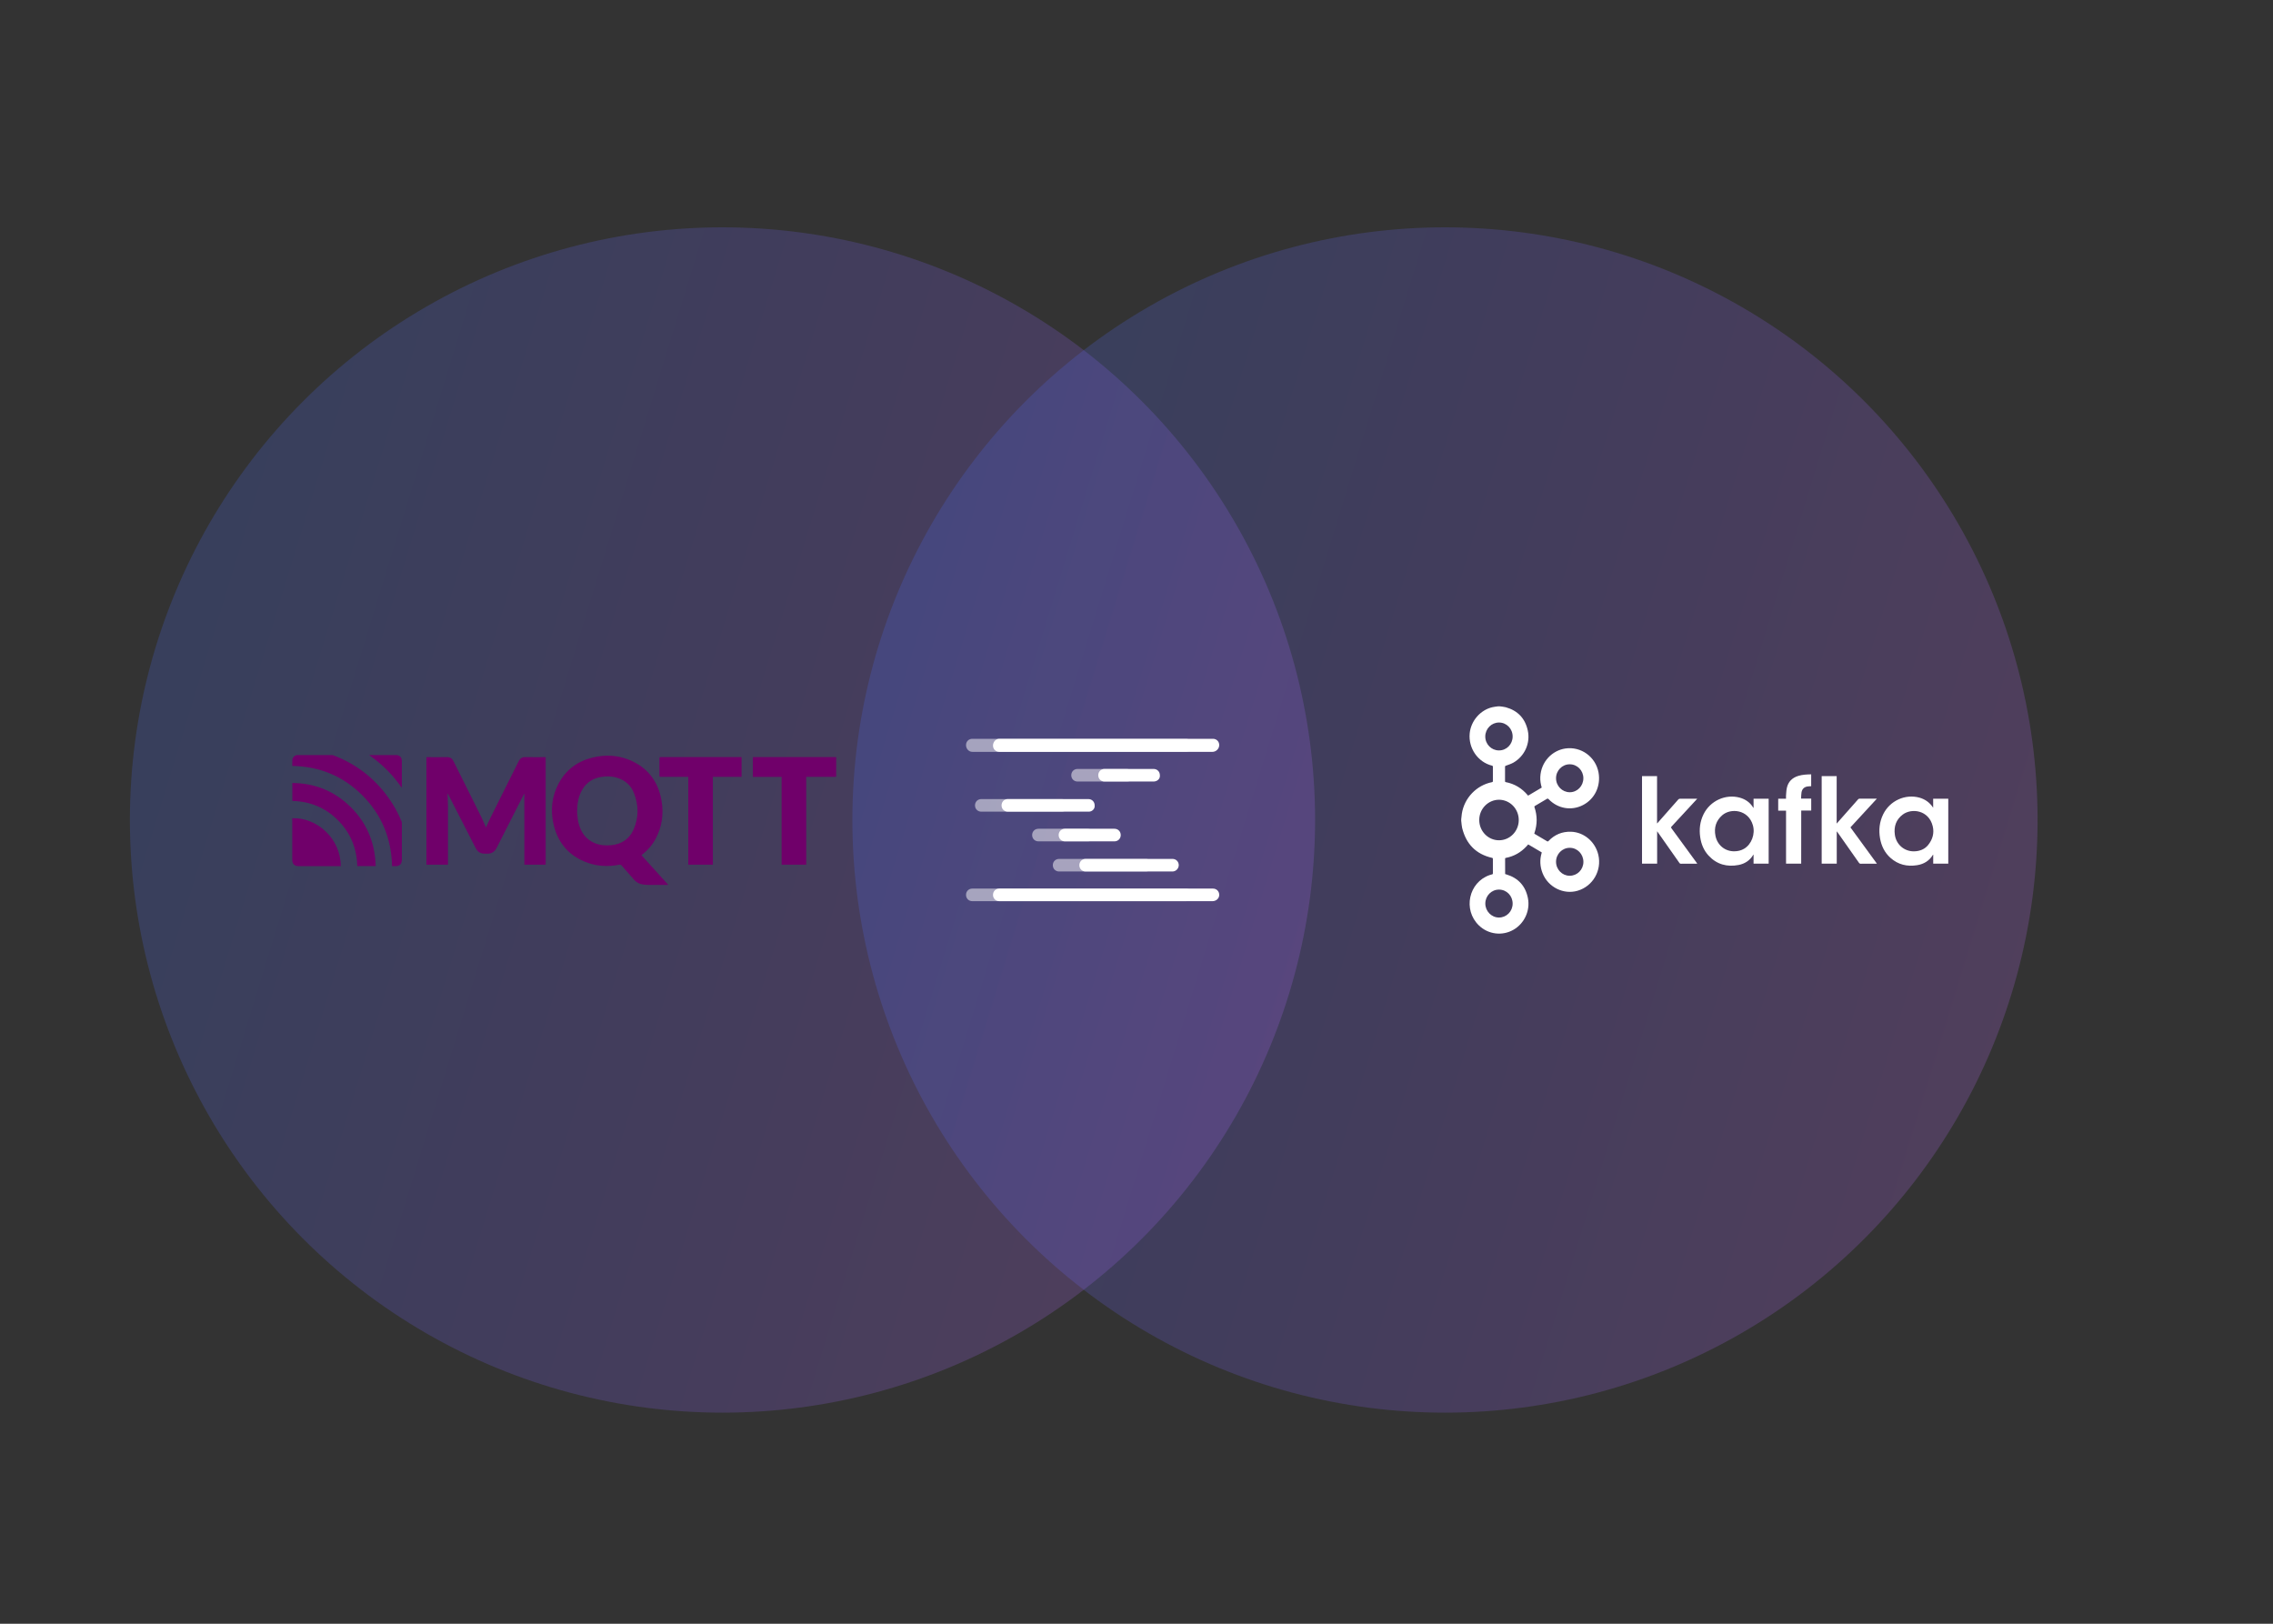 <svg width="280" height="200" viewBox="0 0 280 200" fill="none" xmlns="http://www.w3.org/2000/svg">
<rect x="0" y="0" width="280" height="200" fill="#333333" stroke="none"/>
<circle opacity="0.2" cx="89" cy="101" r="73" fill="url(#paint0_linear_2214_2742)"/>
<circle opacity="0.2" cx="178" cy="101" r="73" fill="url(#paint1_linear_2214_2742)"/>
<g clip-path="url(#clip0_2214_2742)">
<path d="M103.001 95.667C102.938 95.674 102.88 95.685 102.817 95.685C101.71 95.685 100.603 95.685 99.499 95.685C99.444 95.685 99.385 95.685 99.312 95.685C99.312 99.296 99.312 102.898 99.312 106.505C98.293 106.505 97.296 106.505 96.284 106.505C96.284 102.898 96.284 99.303 96.284 95.689C95.096 95.689 93.923 95.689 92.742 95.689C92.742 94.872 92.742 94.07 92.742 93.254C92.805 93.254 92.864 93.254 92.919 93.254C96.225 93.254 99.529 93.254 102.835 93.254C102.894 93.254 102.949 93.257 103.008 93.261C103.001 94.063 103.001 94.865 103.001 95.667Z" fill="#70006A"/>
<path d="M59.869 101.917C60.064 101.489 60.241 101.067 60.447 100.661C61.591 98.359 62.746 96.066 63.89 93.764C64.062 93.418 64.302 93.242 64.703 93.254C65.482 93.272 66.266 93.261 67.046 93.261C67.101 93.261 67.156 93.261 67.222 93.261C67.222 97.681 67.222 102.085 67.222 106.501C66.343 106.501 65.464 106.501 64.592 106.501C64.592 103.581 64.592 100.661 64.592 97.737C64.563 97.785 64.533 97.837 64.504 97.893C63.397 100.068 62.286 102.238 61.19 104.416C60.936 104.92 60.557 105.17 60.002 105.147C59.829 105.14 59.656 105.155 59.487 105.132C59.082 105.08 58.799 104.856 58.611 104.491C57.986 103.26 57.353 102.033 56.724 100.802C56.224 99.825 55.724 98.848 55.224 97.871C55.198 97.822 55.168 97.774 55.12 97.733C55.128 97.848 55.143 97.968 55.146 98.083C55.161 98.49 55.179 98.893 55.183 99.299C55.187 101.627 55.183 103.958 55.183 106.285C55.183 106.352 55.183 106.419 55.183 106.501C54.293 106.501 53.414 106.501 52.527 106.501C52.527 102.093 52.527 97.684 52.527 93.261C52.586 93.261 52.641 93.261 52.7 93.261C53.487 93.261 54.275 93.272 55.062 93.257C55.455 93.25 55.698 93.418 55.864 93.757C56.404 94.854 56.956 95.943 57.5 97.039C58.111 98.262 58.725 99.482 59.328 100.709C59.501 101.063 59.648 101.429 59.807 101.791C59.829 101.828 59.847 101.869 59.869 101.917Z" fill="#70006A"/>
<path d="M79.019 105.337C80.119 106.557 81.212 107.765 82.319 108.989C82.26 108.992 82.223 109 82.186 109C81.381 109 80.575 109.004 79.77 108.996C79.556 108.992 79.343 108.966 79.13 108.933C78.703 108.862 78.357 108.653 78.074 108.321C77.585 107.754 77.085 107.199 76.595 106.628C76.5 106.516 76.411 106.49 76.268 106.516C74.977 106.755 73.689 106.721 72.442 106.289C70.099 105.472 68.665 103.812 68.154 101.369C67.8 99.676 67.999 98.031 68.819 96.498C69.735 94.783 71.177 93.742 73.031 93.302C74.524 92.948 76.022 93 77.46 93.574C79.755 94.496 81.101 96.226 81.502 98.684C81.767 100.284 81.546 101.828 80.785 103.275C80.38 104.043 79.832 104.692 79.152 105.229C79.115 105.259 79.074 105.293 79.019 105.337ZM71.089 100.053C71.107 100.232 71.133 100.582 71.177 100.933C71.207 101.145 71.258 101.358 71.321 101.567C71.622 102.592 72.203 103.387 73.2 103.82C73.862 104.107 74.561 104.178 75.275 104.107C76.551 103.98 77.519 103.368 78.048 102.167C78.696 100.694 78.681 99.18 78.096 97.692C77.732 96.763 77.048 96.137 76.106 95.827C75.437 95.607 74.749 95.581 74.057 95.697C73.042 95.864 72.244 96.371 71.718 97.281C71.247 98.083 71.1 98.967 71.089 100.053Z" fill="#70006A"/>
<path d="M91.352 93.261C91.352 94.074 91.352 94.868 91.352 95.682C90.174 95.682 89.001 95.682 87.813 95.682C87.813 99.296 87.813 102.891 87.813 106.501C86.798 106.501 85.801 106.501 84.786 106.501C84.786 102.902 84.786 99.303 84.786 95.685C84.716 95.685 84.661 95.685 84.606 95.685C83.539 95.685 82.469 95.682 81.402 95.689C81.277 95.689 81.229 95.663 81.233 95.521C81.24 94.816 81.24 94.111 81.233 93.406C81.233 93.287 81.266 93.25 81.383 93.25C84.661 93.254 87.938 93.254 91.212 93.254C91.252 93.254 91.296 93.257 91.352 93.261Z" fill="#70006A"/>
<path d="M36.007 94.339C36.007 94.082 35.989 93.828 36.011 93.582C36.04 93.261 36.327 93.004 36.647 93.004C38.074 93 39.502 93 40.925 93.004C40.973 93.004 41.021 93.015 41.065 93.034C44.14 94.201 46.564 96.189 48.34 98.986C48.778 99.676 49.15 100.407 49.459 101.164C49.488 101.231 49.503 101.313 49.503 101.388C49.507 102.906 49.507 104.42 49.503 105.938C49.503 106.404 49.227 106.68 48.764 106.684C48.613 106.684 48.458 106.684 48.296 106.684C48.215 103.286 47.027 100.359 44.644 97.972C42.26 95.581 39.358 94.406 36.007 94.339Z" fill="#70006A"/>
<path d="M36.008 98.654C36.008 97.916 36.008 97.192 36.008 96.442C38.594 96.465 40.874 97.304 42.805 99.034C45.06 101.056 46.189 103.618 46.281 106.673C45.513 106.673 44.77 106.673 44.012 106.673C43.946 104.468 43.169 102.566 41.617 101.019C40.072 99.471 38.189 98.706 36.008 98.654Z" fill="#70006A"/>
<path d="M41.977 106.68C41.918 106.68 41.874 106.68 41.826 106.68C40.134 106.68 38.439 106.68 36.747 106.68C36.276 106.68 36 106.4 36 105.923C36 104.263 36 102.6 36 100.94C36 100.888 36 100.836 36 100.787C39.009 100.657 41.97 103.264 41.977 106.68Z" fill="#70006A"/>
<path d="M49.473 97.009C48.377 95.432 47.052 94.097 45.471 93.011C45.511 93.007 45.548 93.004 45.588 93.004C46.651 93.004 47.715 93.004 48.778 93.004C49.234 93.004 49.502 93.28 49.502 93.746C49.502 94.828 49.502 95.909 49.502 96.991C49.495 96.995 49.484 97.002 49.473 97.009Z" fill="#70006A"/>
</g>
<g clip-path="url(#clip1_2214_2742)">
<path d="M184.744 87C184.991 87.038 185.246 87.048 185.488 87.114C186.965 87.524 187.879 88.49 188.201 89.985C188.537 91.546 187.813 93.131 186.444 93.926C186.155 94.093 185.824 94.193 185.507 94.312C185.431 94.34 185.398 94.364 185.398 94.445C185.402 95.035 185.402 95.621 185.398 96.211C185.398 96.278 185.407 96.321 185.483 96.335C186.577 96.544 187.472 97.092 188.191 97.944C188.205 97.958 188.215 97.977 188.239 98.001C188.802 97.668 189.361 97.339 189.92 97.006C189.787 96.582 189.725 96.159 189.74 95.721C189.82 93.802 191.226 92.427 192.836 92.194C194.768 91.913 196.572 93.231 196.918 95.164C197.211 96.816 196.454 98.425 194.981 99.172C193.561 99.896 191.889 99.605 190.772 98.439C190.687 98.349 190.634 98.349 190.535 98.41C190.057 98.701 189.569 98.986 189.086 99.267C189.015 99.31 188.996 99.343 189.025 99.424C189.384 100.481 189.38 101.538 189.025 102.59C189.015 102.618 189.01 102.647 189.001 102.685C189.096 102.742 189.186 102.795 189.28 102.852C189.711 103.104 190.142 103.356 190.568 103.613C190.649 103.661 190.691 103.656 190.758 103.585C191.51 102.795 192.438 102.414 193.523 102.447C195.128 102.495 196.52 103.685 196.894 105.308C197.334 107.222 196.222 109.154 194.351 109.711C192.614 110.23 190.701 109.278 190.024 107.555C189.702 106.746 189.659 105.922 189.901 105.084C189.905 105.061 189.915 105.037 189.92 105.013C189.92 105.008 189.92 105.003 189.915 104.989C189.37 104.665 188.816 104.337 188.253 104.009C188.177 104.089 188.106 104.17 188.035 104.251C187.344 104.994 186.51 105.47 185.516 105.665C185.455 105.679 185.407 105.684 185.407 105.765C185.412 106.389 185.412 107.012 185.412 107.631C185.412 107.641 185.417 107.645 185.421 107.664C185.464 107.674 185.511 107.688 185.559 107.702C187.031 108.145 187.926 109.131 188.22 110.64C188.513 112.163 187.789 113.729 186.463 114.505C185.076 115.319 183.329 115.105 182.173 113.981C180.185 112.058 180.914 108.678 183.504 107.783C183.608 107.75 183.712 107.717 183.816 107.693C183.883 107.679 183.902 107.645 183.902 107.579C183.902 106.979 183.902 106.374 183.902 105.775C183.902 105.698 183.873 105.679 183.802 105.665C181.809 105.208 180.601 103.956 180.114 101.976C180.057 101.747 180.052 101.5 180.019 101.267C180.014 101.214 180.005 101.162 180 101.105C180 101.038 180 100.971 180 100.905C180.024 100.681 180.043 100.453 180.076 100.229C180.379 98.287 181.884 96.716 183.797 96.34C183.873 96.325 183.902 96.297 183.902 96.216C183.897 95.621 183.897 95.031 183.902 94.436C183.902 94.364 183.883 94.331 183.812 94.312C182.045 93.879 180.862 92.151 181.046 90.318C181.203 88.785 182.358 87.443 183.854 87.105C184.081 87.052 184.313 87.033 184.545 87C184.612 87 184.678 87 184.744 87ZM182.221 101C182.221 102.38 183.31 103.499 184.654 103.499C185.999 103.499 187.083 102.39 187.088 101.014C187.093 99.634 186.009 98.515 184.664 98.506C183.319 98.506 182.221 99.624 182.221 101ZM195.052 106.165C195.052 105.199 194.309 104.427 193.371 104.427C192.438 104.427 191.681 105.194 191.681 106.146C191.681 107.093 192.434 107.864 193.352 107.869C194.295 107.874 195.047 107.117 195.052 106.165ZM186.335 90.722C186.34 89.766 185.597 88.999 184.659 88.995C183.731 88.99 182.969 89.761 182.964 90.708C182.959 91.66 183.712 92.431 184.645 92.431C185.587 92.436 186.33 91.684 186.335 90.722ZM184.659 109.573C183.726 109.569 182.973 110.335 182.969 111.287C182.964 112.225 183.722 113.01 184.64 113.015C185.578 113.02 186.33 112.263 186.335 111.306C186.34 110.344 185.601 109.578 184.659 109.573ZM195.047 95.854C195.047 94.907 194.299 94.14 193.371 94.14C192.438 94.136 191.681 94.907 191.681 95.859C191.681 96.806 192.434 97.577 193.371 97.582C194.299 97.582 195.047 96.816 195.047 95.854Z" fill="white"/>
<path d="M216.013 99.524C216.013 99.124 216.013 98.758 216.013 98.382C216.638 98.382 217.253 98.382 217.873 98.382C217.873 101.048 217.873 103.704 217.873 106.374C217.253 106.374 216.642 106.374 216.013 106.374C216.013 106.008 216.013 105.646 216.013 105.251C215.979 105.289 215.97 105.298 215.961 105.313C215.549 105.998 214.928 106.393 214.171 106.541C212.746 106.812 211.486 106.479 210.478 105.394C209.886 104.756 209.564 103.975 209.441 103.114C209.299 102.138 209.412 101.195 209.848 100.3C210.662 98.634 212.566 97.763 214.327 98.253C215.018 98.448 215.572 98.834 215.956 99.453C215.97 99.472 215.979 99.481 216.013 99.524ZM213.65 104.856C214.076 104.851 214.479 104.761 214.848 104.542C215.766 103.999 216.245 102.737 215.932 101.647C215.369 99.7 213.195 99.5 212.149 100.419C211.382 101.09 211.122 101.957 211.32 102.947C211.552 104.108 212.504 104.875 213.65 104.856Z" fill="white"/>
<path d="M238.138 99.491C238.138 99.124 238.138 98.758 238.138 98.382C238.763 98.382 239.379 98.382 239.999 98.382C239.999 101.048 239.999 103.709 239.999 106.374C239.379 106.374 238.768 106.374 238.143 106.374C238.143 106.008 238.143 105.641 238.143 105.275C238.124 105.28 238.115 105.28 238.11 105.284C237.67 106.022 236.997 106.432 236.174 106.565C234.942 106.769 233.816 106.508 232.869 105.656C232.158 105.018 231.761 104.199 231.595 103.266C231.415 102.238 231.519 101.238 231.983 100.291C232.798 98.629 234.692 97.763 236.453 98.249C237.163 98.453 237.727 98.858 238.138 99.491ZM235.771 104.861C236.5 104.851 237.106 104.594 237.523 104.075C238.067 103.394 238.29 102.619 238.082 101.762C237.603 99.786 235.496 99.501 234.393 100.329C233.565 100.948 233.276 101.814 233.418 102.823C233.588 104.032 234.583 104.875 235.771 104.861Z" fill="white"/>
<path d="M231.199 98.377C230.1 99.572 229.026 100.733 227.946 101.909C229.03 103.399 230.115 104.88 231.208 106.379C231.147 106.384 231.104 106.384 231.066 106.384C230.446 106.384 229.826 106.379 229.21 106.389C229.111 106.389 229.054 106.351 228.997 106.274C228.121 105.018 227.236 103.766 226.355 102.514C226.331 102.48 226.308 102.452 226.26 102.395C226.26 103.742 226.26 105.056 226.26 106.379C225.635 106.379 225.025 106.379 224.404 106.379C224.404 102.785 224.404 99.191 224.404 95.592C225.02 95.592 225.631 95.592 226.251 95.592C226.251 97.525 226.251 99.458 226.251 101.39C226.265 101.4 226.279 101.409 226.294 101.419C226.317 101.381 226.341 101.343 226.369 101.309C227.207 100.362 228.041 99.415 228.879 98.468C228.936 98.401 228.992 98.372 229.082 98.372C229.74 98.377 230.399 98.372 231.052 98.372C231.09 98.377 231.128 98.377 231.199 98.377Z" fill="white"/>
<path d="M209.077 98.377C208.533 98.967 208.017 99.529 207.496 100.091C206.97 100.662 206.445 101.233 205.915 101.8C205.834 101.885 205.839 101.938 205.905 102.028C206.933 103.432 207.96 104.842 208.987 106.246C209.016 106.284 209.04 106.322 209.077 106.37C209.035 106.374 209.006 106.384 208.973 106.384C208.334 106.384 207.695 106.384 207.051 106.389C206.966 106.389 206.923 106.355 206.88 106.293C206 105.041 205.119 103.785 204.238 102.533C204.21 102.495 204.186 102.461 204.134 102.39C204.134 103.742 204.134 105.056 204.134 106.379C203.504 106.379 202.894 106.379 202.273 106.379C202.273 102.785 202.273 99.196 202.273 95.597C202.884 95.597 203.5 95.597 204.125 95.597C204.125 97.53 204.125 99.458 204.125 101.39C204.134 101.4 204.148 101.405 204.158 101.414C204.186 101.376 204.215 101.338 204.248 101.3C205.076 100.357 205.91 99.42 206.738 98.477C206.805 98.406 206.866 98.377 206.966 98.377C207.61 98.382 208.254 98.377 208.897 98.377C208.95 98.377 208.997 98.377 209.077 98.377Z" fill="white"/>
<path d="M221.88 106.379C221.246 106.379 220.635 106.379 220.015 106.379C220.015 104.204 220.015 102.033 220.015 99.848C219.688 99.848 219.371 99.848 219.049 99.848C219.049 99.353 219.049 98.872 219.049 98.377C219.371 98.377 219.679 98.377 220.01 98.377C220.01 98.249 220.001 98.134 220.01 98.015C220.038 97.696 220.043 97.377 220.109 97.068C220.275 96.278 220.782 95.792 221.539 95.564C222.051 95.411 222.576 95.388 223.111 95.378C223.111 95.868 223.111 96.349 223.111 96.835C222.983 96.844 222.856 96.854 222.728 96.863C222.278 96.906 221.989 97.163 221.918 97.606C221.88 97.853 221.88 98.106 221.866 98.368C222.297 98.368 222.704 98.368 223.116 98.368C223.116 98.863 223.116 99.343 223.116 99.834C222.709 99.834 222.306 99.834 221.885 99.834C221.88 102.023 221.88 104.194 221.88 106.379Z" fill="white"/>
</g>
<g opacity="0.5">
<path d="M146.091 92.607H119.776C119.332 92.607 119 92.219 119 91.776C119 91.332 119.332 91 119.776 91H146.091C146.535 91 146.867 91.332 146.867 91.776C146.867 92.219 146.535 92.607 146.091 92.607Z" fill="white"/>
<path d="M146.091 111H119.776C119.332 111 119 110.668 119 110.224C119 109.781 119.332 109.449 119.776 109.449H146.091C146.535 109.449 146.867 109.781 146.867 110.224C146.867 110.668 146.535 111 146.091 111Z" fill="white"/>
<path d="M134.014 103.632H127.92C127.477 103.632 127.145 103.299 127.145 102.856C127.145 102.413 127.477 102.08 127.92 102.08H133.959C134.402 102.08 134.735 102.413 134.735 102.856C134.735 103.299 134.402 103.632 134.014 103.632Z" fill="white"/>
<path d="M138.835 96.263H132.74C132.297 96.263 131.965 95.931 131.965 95.488C131.965 95.045 132.297 94.712 132.74 94.712H138.779C139.222 94.712 139.555 95.045 139.555 95.488C139.61 95.931 139.278 96.263 138.835 96.263Z" fill="white"/>
<path d="M141.162 107.344H130.469C130.026 107.344 129.693 107.011 129.693 106.568C129.693 106.125 130.026 105.793 130.469 105.793H141.162C141.605 105.793 141.937 106.125 141.937 106.568C141.937 106.956 141.605 107.344 141.162 107.344Z" fill="white"/>
<path d="M130.8 99.975H120.883C120.44 99.975 120.107 99.643 120.107 99.2C120.107 98.756 120.44 98.424 120.883 98.424H130.8C131.243 98.424 131.576 98.756 131.576 99.2C131.631 99.587 131.243 99.975 130.8 99.975Z" fill="white"/>
</g>
<path d="M149.36 92.607H123.1C122.657 92.607 122.324 92.274 122.324 91.831C122.324 91.388 122.657 91 123.1 91H149.416C149.859 91 150.191 91.332 150.191 91.776C150.191 92.219 149.804 92.607 149.36 92.607Z" fill="white"/>
<path d="M149.36 111H123.1C122.657 111 122.324 110.668 122.324 110.224C122.324 109.781 122.657 109.449 123.1 109.449H149.416C149.859 109.449 150.191 109.781 150.191 110.224C150.191 110.668 149.804 111 149.36 111Z" fill="white"/>
<path d="M137.282 103.632H131.188C130.745 103.632 130.412 103.299 130.412 102.856C130.412 102.413 130.745 102.08 131.188 102.08H137.282C137.725 102.08 138.058 102.413 138.058 102.856C138.058 103.299 137.725 103.632 137.282 103.632Z" fill="white"/>
<path d="M142.103 96.263H136.065C135.621 96.263 135.289 95.931 135.289 95.488C135.289 95.045 135.621 94.712 136.065 94.712H142.103C142.547 94.712 142.879 95.045 142.879 95.488C142.935 95.931 142.547 96.263 142.103 96.263Z" fill="white"/>
<path d="M144.429 107.344H133.737C133.293 107.344 132.961 107.011 132.961 106.568C132.961 106.125 133.293 105.793 133.737 105.793H144.429C144.872 105.793 145.205 106.125 145.205 106.568C145.205 106.956 144.872 107.344 144.429 107.344Z" fill="white"/>
<path d="M134.125 99.975H124.153C123.709 99.975 123.377 99.643 123.377 99.2C123.377 98.756 123.709 98.424 124.153 98.424H134.069C134.513 98.424 134.845 98.756 134.845 99.2C134.901 99.587 134.568 99.975 134.125 99.975Z" fill="white"/>
<defs>
<linearGradient id="paint0_linear_2214_2742" x1="162" y1="174" x2="-12.395" y2="120.42" gradientUnits="userSpaceOnUse">
<stop stop-color="#D26FFF"/>
<stop offset="0.505" stop-color="#7F62FF"/>
<stop offset="1" stop-color="#3B74FF"/>
</linearGradient>
<linearGradient id="paint1_linear_2214_2742" x1="251" y1="174" x2="76.606" y2="120.42" gradientUnits="userSpaceOnUse">
<stop stop-color="#D26FFF"/>
<stop offset="0.505" stop-color="#7F62FF"/>
<stop offset="1" stop-color="#3B74FF"/>
</linearGradient>
<clipPath id="clip0_2214_2742">
<rect width="67" height="16" fill="white" transform="translate(36 93)"/>
</clipPath>
<clipPath id="clip1_2214_2742">
<rect width="60" height="28" fill="white" transform="translate(180 87)"/>
</clipPath>
</defs>
</svg>
